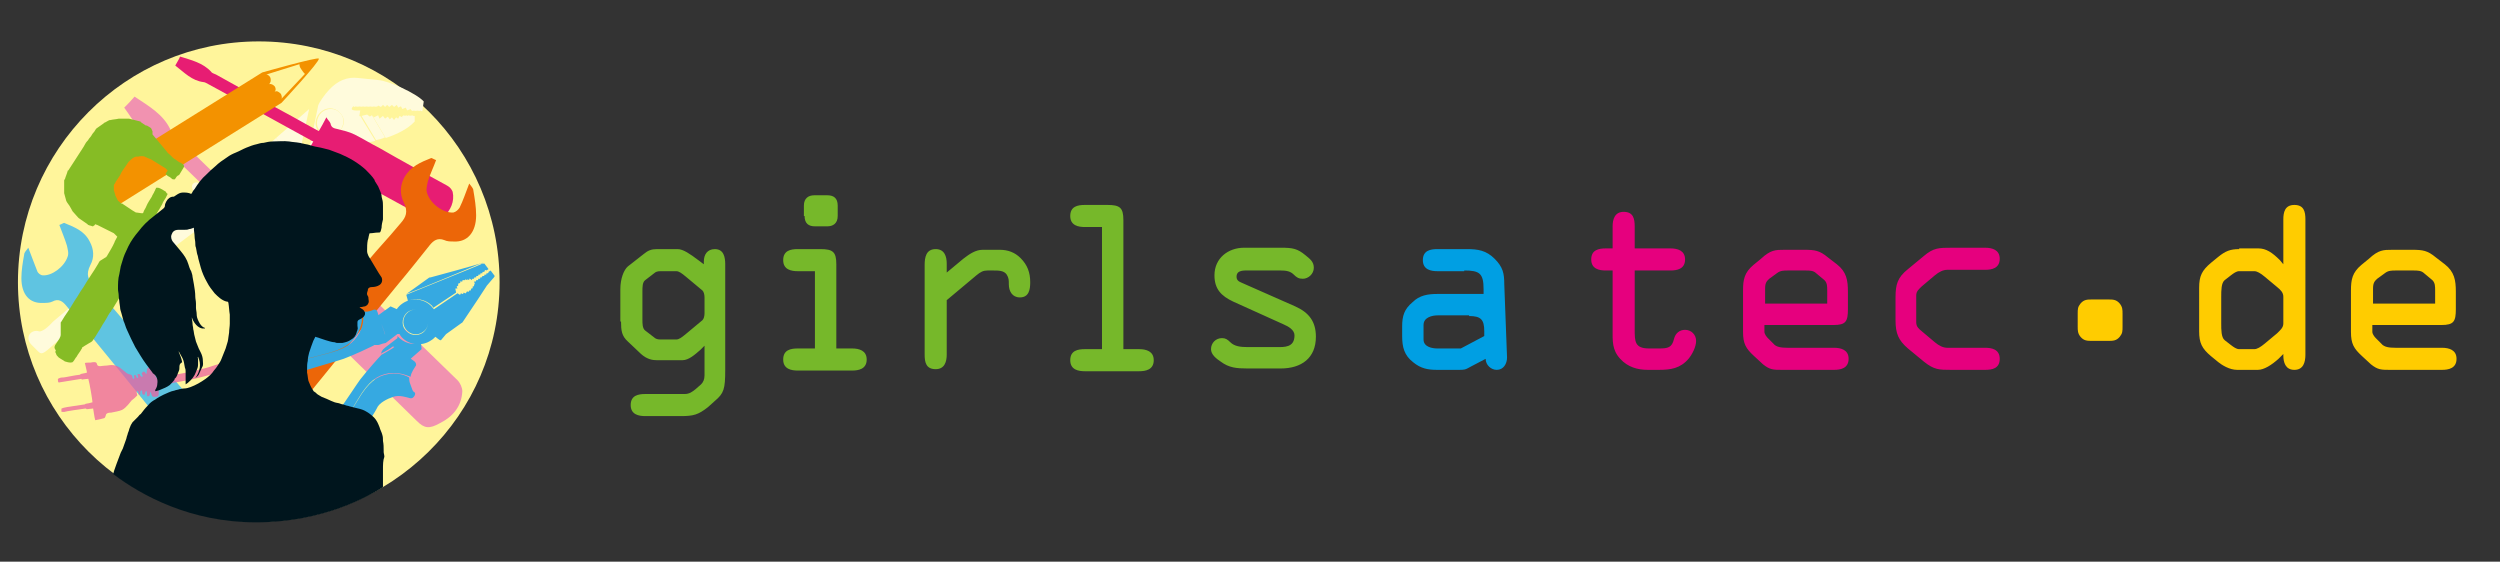 <?xml version="1.0" encoding="utf-8"?>
<!-- Generator: Adobe Illustrator 26.5.0, SVG Export Plug-In . SVG Version: 6.00 Build 0)  -->
<svg version="1.1" id="Ebene_1" xmlns="http://www.w3.org/2000/svg" xmlns:xlink="http://www.w3.org/1999/xlink" x="0px" y="0px"
	 width="362.3px" height="81.4px" viewBox="0 0 362.3 81.4" style="enable-background:new 0 0 362.3 81.4;" xml:space="preserve">
<rect x="0" y="0" width="362.3" height="81.4" fill="#333333" stroke="none"/>
<style type="text/css">
	.st0{fill:#FFCC00;}
	.st1{fill:#E6007E;}
	.st2{fill:#009FE3;}
	.st3{fill:#76B82A;}
	.st4{enable-background:new    ;}
	.st5{fill:#FFF59B;}
	.st6{fill-rule:evenodd;clip-rule:evenodd;fill:#F192B0;}
	.st7{fill:#FFFBDC;}
	.st8{fill-rule:evenodd;clip-rule:evenodd;fill:#E71D73;}
	.st9{fill-rule:evenodd;clip-rule:evenodd;fill:#EC6608;}
	.st10{fill:#36A9E1;}
	.st11{fill-rule:evenodd;clip-rule:evenodd;fill:#5FC4E1;}
	.st12{opacity:0.75;}
	.st13{clip-path:url(#SVGID_00000087372224814496557190000001603541362749087925_);}
	.st14{clip-path:url(#SVGID_00000080921959707005080260000001325697541080155300_);fill:#EC619F;}
	.st15{fill:#F39200;}
	.st16{fill-rule:evenodd;clip-rule:evenodd;fill:#86BC25;}
	.st17{fill:#00151D;}
</style>
<g>
	<g>
		<path class="st0" d="M343.9,41.8c0-0.9,0.3-1.1,0.6-1.4l1.1-0.8c0.5-0.4,1-0.4,1.6-0.4h2.6c0.5,0,1.1,0,1.5,0.4l1.2,1
			c0.4,0.4,0.4,0.9,0.4,1.5V44h-9V41.8z M353.9,53.6c0.9,0,2.1-0.2,2.1-1.6c0-1.3-1.1-1.6-2.1-1.6h-6.7c-1,0-1.7-0.1-2.1-0.6
			l-0.8-0.8c-0.2-0.2-0.5-0.6-0.5-0.9v-1h10c1.8,0,2.1-0.5,2.1-2.3v-2.5c0-1.7-0.2-2.9-1.6-4l-1.3-1c-1.2-1-1.9-1.1-3.4-1.1h-2.9
			c-1.3,0-2,0-3.4,1.3l-1.1,0.9c-1.3,1.1-1.5,2.1-1.5,3.7v6c0,1.7,0.4,2.4,1.6,3.5l1.3,1.2c1,0.8,1.5,0.8,2.8,0.8H353.9z M321.9,43
			c0-0.9,0-2,0.5-2.4l0.9-0.7c0.4-0.3,0.8-0.6,1.2-0.6h2.2c0.4,0,0.9,0.3,1.5,0.8l1.8,1.5c0.5,0.4,0.9,0.8,0.9,1.4v3.9
			c0,0.6-0.5,1-0.9,1.4l-1.8,1.5c-0.6,0.5-1.1,0.8-1.5,0.8h-2.2c-0.4,0-0.8-0.3-1.2-0.6l-0.9-0.7c-0.5-0.4-0.5-1.5-0.5-2.4V43z
			 M324.5,36.1c-1.3,0-2,0.3-3,1.1l-1.1,0.9c-1.3,1.1-1.7,1.9-1.7,3.6V48c0,1.7,0.4,2.5,1.7,3.6l1.1,0.9c0.5,0.4,1.6,1.1,2.7,1.1h3
			c0.9,0,2-0.7,3-1.6l0.7-0.7v0.2c0,1,0.3,2.1,1.6,2.1c1.3,0,1.6-1.1,1.6-2.2V31.8c0-1.1-0.2-2.1-1.6-2.1s-1.6,1.1-1.6,2.1v6.5
			l-0.5-0.6c-1.1-1.1-2-1.7-3.1-1.7H324.5z M305.5,49.4c0.7,0,1.2,0,1.7-0.6c0.4-0.5,0.4-0.8,0.4-1.5v-1.8c0-0.6,0-1-0.4-1.5
			c-0.5-0.6-1-0.6-1.7-0.6h-2.3c-0.7,0-1.2,0-1.7,0.6c-0.4,0.5-0.4,0.8-0.4,1.5v1.8c0,0.6,0,1,0.4,1.5c0.5,0.6,1,0.6,1.7,0.6H305.5z
			"/>
		<path class="st1" d="M274.7,46.4c0,1.9,0.4,2.9,1.8,4.1l2.3,1.9c1.5,1.2,2.2,1.2,4,1.2h4.9c1,0,2.1-0.2,2.1-1.6
			c0-1.4-1.2-1.6-2.1-1.6h-5.5c-0.6,0-1.2-0.3-1.8-0.8l-1.9-1.6c-0.5-0.4-0.8-0.7-0.8-1.3v-3.9c0-0.6,0.4-0.9,0.8-1.3l1.9-1.6
			c0.6-0.5,1.2-0.8,1.8-0.8h5.5c0.9,0,2.1-0.2,2.1-1.6c0-1.3-1.1-1.6-2.1-1.6h-4.9c-1.8,0-2.6,0-4,1.2l-2.3,1.9
			c-1.5,1.2-1.8,2.2-1.8,4.1V46.4z M255.8,41.8c0-0.9,0.3-1.1,0.6-1.4l1.1-0.8c0.5-0.4,1-0.4,1.6-0.4h2.6c0.5,0,1.1,0,1.5,0.4l1.2,1
			c0.4,0.4,0.4,0.9,0.4,1.5V44h-9V41.8z M265.8,53.6c0.9,0,2.1-0.2,2.1-1.6c0-1.3-1.1-1.6-2.1-1.6h-6.7c-1,0-1.7-0.1-2.1-0.6
			l-0.8-0.8c-0.2-0.2-0.5-0.6-0.5-0.9v-1h10c1.8,0,2.1-0.5,2.1-2.3v-2.5c0-1.7-0.2-2.9-1.6-4l-1.3-1c-1.2-1-1.9-1.1-3.4-1.1h-2.9
			c-1.3,0-2,0-3.4,1.3l-1.1,0.9c-1.3,1.1-1.5,2.1-1.5,3.7v6c0,1.7,0.4,2.4,1.6,3.5l1.3,1.2c1,0.8,1.5,0.8,2.8,0.8H265.8z
			 M236.9,39.2h5.2c0.9,0,2.1-0.2,2.1-1.6c0-1.3-1.1-1.6-2.1-1.6h-5.2v-3.2c0-1.1-0.2-2.1-1.6-2.1c-1.3,0-1.6,1.1-1.6,2.1v3.2h-1
			c-1,0-2.1,0.2-2.1,1.6c0,1.4,1.2,1.6,2.1,1.6h1v8.5c0,1.7-0.1,3,1.1,4.3c1.1,1.2,2.5,1.6,4,1.6h1.6c1.7,0,3.1-0.2,4.3-1.6
			c0.5-0.6,1.1-1.7,1.1-2.6c0-0.9-0.7-1.6-1.6-1.6c-0.8,0-1.4,0.5-1.6,1.3c-0.3,1.3-0.9,1.4-2.2,1.4H239c-2.1,0-2.1-1-2.1-2.8V39.2z
			"/>
		<path class="st2" d="M212.9,45.8c1.7,0,2.2,0.5,2.2,2.2v0.7l-3.4,1.8h-3.4c-0.7,0-2-0.2-2-1.3v-2.1c0-1.1,1.2-1.4,2.1-1.4H212.9z
			 M212.2,39.2c2.2,0,2.8,0.4,2.8,2.7v0.7h-6.7c-1.4,0-2.6,0.2-3.6,1.2c-1.2,1-1.5,2-1.5,3.5v1.4c0,1.6,0.3,2.8,1.6,3.8
			c1.1,0.9,2.1,1.1,3.5,1.1h3c1,0,1,0,1.9-0.5l2.1-1.1c0,0.9,0.8,1.6,1.6,1.6c1,0,1.5-0.9,1.5-1.8L218,41.2c0-1.6-0.2-2.5-1.4-3.7
			c-1.2-1.2-2.4-1.4-4-1.4h-4.3c-1,0-2.1,0.2-2.1,1.6c0,1.4,1.2,1.6,2.1,1.6H212.2z"/>
		<path class="st3" d="M185.6,39.2c0.8,0,1.4,0.1,1.9,0.6c0.4,0.4,0.7,0.6,1.3,0.6c0.8,0,1.6-0.7,1.6-1.6s-0.6-1.3-1.2-1.8
			c-1.2-1-1.9-1.1-3.6-1.1h-5.3c-2.3,0-4.3,1.5-4.3,4c0,2,1,3,2.7,3.8l7.3,3.3c0.7,0.3,1.6,0.8,1.6,1.6c0,1.8-1.5,1.7-2.6,1.7h-4.2
			c-1,0-1.9-0.1-2.5-0.7c-0.4-0.4-0.7-0.6-1.2-0.6c-0.9,0-1.6,0.7-1.6,1.6c0,0.8,0.8,1.4,1.4,1.8c1.2,0.9,2.3,1,3.9,1h4.8
			c3,0,5.1-1.5,5.1-4.6c0-2.2-1-3.5-3-4.4L180,41c-0.5-0.2-0.8-0.4-0.8-0.9c0-1,1.1-0.9,1.8-0.9H185.6z M162.8,31.9
			c0-1.8-0.5-2.2-2.3-2.2h-3.3c-1,0-2.1,0.2-2.1,1.6c0,1.4,1.2,1.6,2.1,1.6h2.5v17.7h-2.5c-1,0-2.1,0.2-2.1,1.6
			c0,1.4,1.2,1.6,2.1,1.6h7.9c0.9,0,2.1-0.2,2.1-1.6c0-1.3-1.1-1.6-2.1-1.6h-2.3V31.9z M134,51.4c0,1.1,0.2,2.1,1.6,2.1
			c1.3,0,1.6-1.1,1.6-2.1v-7.9l4.3-3.6c0.6-0.5,1-0.7,1.6-0.7h0.9c0.7,0,1.5,0,1.9,0.6c0.3,0.5,0.3,0.8,0.3,1.4c0,1,0.5,1.9,1.6,1.9
			c1.3,0,1.5-1.1,1.5-2.2c0-1.4-0.4-2.5-1.4-3.5c-0.8-0.8-1.8-1.2-3-1.2h-2.5c-1,0-1.9,0.6-2.8,1.3l-2.4,2v-1.3c0-1-0.3-2.1-1.6-2.1
			c-1.4,0-1.6,1.2-1.6,2.3V51.4z M116.6,31.3c0,1.1,0.6,1.5,1.5,1.5h1.8c0.8,0,1.5-0.4,1.5-1.5v-1.5c0-1.1-0.6-1.5-1.5-1.5H118
			c-0.8,0-1.5,0.4-1.5,1.5V31.3z M121.2,38.3c0-1.8-0.5-2.2-2.3-2.2h-3.3c-1,0-2.1,0.2-2.1,1.6c0,1.4,1.2,1.6,2.1,1.6h2.5v11.2h-2.5
			c-1,0-2.1,0.2-2.1,1.6c0,1.4,1.2,1.6,2.1,1.6h7.9c0.9,0,2.1-0.2,2.1-1.6c0-1.3-1.1-1.6-2.1-1.6h-2.3V38.3z M93.1,42.2
			c0-0.6,0-1.3,0.4-1.6l1.3-1c0.2-0.2,0.5-0.3,0.9-0.3H98c0.4,0,0.8,0.3,1.4,0.8l2.4,2c0.2,0.2,0.3,0.6,0.3,1v2.3
			c0,0.4-0.1,0.8-0.3,1l-2.4,2c-0.6,0.5-1,0.8-1.4,0.8h-2.3c-0.4,0-0.7-0.1-0.9-0.3l-1.3-1c-0.4-0.3-0.4-1-0.4-1.6V42.2z M90,46.6
			c0,1.3,0.1,2.1,1,2.9l1.9,1.8c0.9,0.8,1.7,0.9,2.3,0.9h3.7c0.9,0,1.8-0.8,2.6-1.5l0.6-0.6v4.3c0,0.6-0.2,1-0.5,1.3l-0.8,0.7
			c-0.5,0.4-0.9,0.7-1.6,0.7h-5.7c-1,0-2.1,0.2-2.1,1.6c0,1.4,1.2,1.6,2.1,1.6h5.2c1.8,0,2.5-0.2,3.9-1.3l1-0.9
			c1.3-1.1,1.5-1.7,1.5-4.5V38.3c0-1-0.2-2.2-1.5-2.2c-1.1,0-1.6,0.8-1.6,1.8v0.4l-0.8-0.6c-1.2-0.9-2.2-1.6-3-1.6h-3
			c-0.8,0-1.3,0.2-1.9,0.7l-2.3,1.8c-0.6,0.5-1.1,1.8-1.1,3.3V46.6z"/>
	</g>
	<g>
		<g class="st4">
			<g>
				<g>
					<path class="st5" d="M72.4,40.9c0,19.3-15.8,34.7-35.1,34.7c-19,0-34.7-15.5-34.7-34.7S18.2,6,37.5,6S72.4,21.6,72.4,40.9"/>
					<path class="st6" d="M19.5,14c-0.5,0.6-1,1.1-1.5,1.6c1.4,1.9,2.4,4,4.7,4.9c0.3,0.1,0.6,0.4,0.9,0.7c3.5,3.4,7,6.8,10.4,10.1
						c2.4,2.3,4.7,4.6,7.1,6.8c0.1,0.1,0.3,0.3,0.5,0.5c-0.6,0.6-1.1,1.1-1.6,1.7c-0.5,0.6-0.4,1.2,0.4,1.1c1.8-0.2,2,1,2.6,2.1
						c0.3,0.6,0.8,1.2,1.3,1.7C49.6,50.5,55,55.7,60.4,61c1.1,1.1,1.8,1.2,3.4,0.3c1.8-0.9,3.1-2.4,3.2-4.6c0-0.5-0.3-1.2-0.7-1.6
						c-3.9-3.8-7.8-7.6-11.8-11.4c-1.4-1.3-2.7-2.7-4.1-4c-1-0.8-2.1-1.5-3.2-2.1C46.4,37.3,46,37,46,36.1c0-0.4-0.3-0.9-0.5-1.5
						c-0.9,0.9-1.6,1.6-2.3,2.3c-2-2-4-3.9-6.1-5.9c-3.9-3.8-7.8-7.5-11.6-11.3c-0.3-0.3-0.7-0.5-0.8-0.9
						C23.7,16.6,21.6,15.4,19.5,14"/>
					<path class="st7" d="M43.4,22.3l1.4-6.5L40,20l2.2,3C42.6,22.7,43,22.4,43.4,22.3"/>
					<path class="st7" d="M46.4,19.2c0,0.1-0.1,0.2-0.1,0.3L46,21.3c0.7-0.3,1-0.5,1.6-0.5c0.1-0.1,0.1-0.1,0.2-0.2
						c0.5-0.2,0.8-0.7,0.8-1.2C47.9,19.8,47,19.7,46.4,19.2"/>
					<path class="st7" d="M7.8,49.9C17,42,25.5,35.4,33.3,29.9c0.4-0.2,0.4-0.4,0.3-0.9l-0.7-2.5c-0.1-0.5-0.4-0.5-0.8-0.2l-1,0.8
						c-0.1,0.1-0.2,0.2-0.4,0.2c-0.1,0-0.2,0.1-0.3,0.1c-1,0.2-1.5-1.5-2.4-0.8c-0.2,0.2-0.3,0.5,0.1,1.3c0.4,0.9,0.3,1.2-0.4,1.8
						l-20,16.9C7,47.4,6,48.2,5.6,48c-1.1-0.3-2.1,0.9-1,2l0.9,0.9C6,51.4,6.2,51.4,7.8,49.9"/>
					<path class="st7" d="M33.7,29c0,0.1,0.1,0.3,0.1,0.4c3.5-2.9,6.5-5.1,8.4-6.3L40,20l-7,6.3c0,0.1,0,0.1,0.1,0.2L33.7,29z"/>
					<path class="st7" d="M53.6,16.9l-0.4-0.3l-0.8,0.2l2.1,3.5c0.5-0.1,0.9-0.2,1.3-0.4l-1.9-3.2L53.6,16.9z"/>
					<path class="st7" d="M46.6,16.3c-0.8,0.8-0.9,2-0.2,2.7c0,0,0,0.1,0.1,0.1c0.3,0.3,0.7,0.4,1,0.5c0,0,0.1,0,0.1,0
						c0.4,0,0.7-0.1,1.1-0.2c0.2-0.1,0.3-0.2,0.4-0.3c0.8-0.8,0.9-2,0.2-2.7C48.6,15.6,47.4,15.6,46.6,16.3"/>
					<path class="st7" d="M59.8,16.7l-0.1,0.1l-0.1-0.1l-0.1,0.1l-0.1-0.1l-0.1,0.1l-0.1-0.1L59,16.8l-0.1-0.1l-0.1,0.1l-0.1-0.1
						l-0.1,0.1l-0.1-0.1l-0.1,0.1l-0.1,0L58.3,17l-0.4-0.2l-0.2,0.4l-0.3-0.2l-0.3,0.4L56.8,17l-0.3,0.3l-0.3-0.4l-0.4,0.3l-0.3-0.4
						L55,17.2l-0.2-0.5L54.2,17l-0.2-0.2l1.9,3.2c1.8-0.6,3.3-1.4,4.2-2.4l0-0.8l-0.2,0L59.8,16.7z"/>
					<path class="st7" d="M51.2,15.4l0.2,0.1l0.1-0.1l0.1,0.1l0.1-0.1l0.1,0.1l0.1-0.1l0.1,0.1l0.1-0.1l0.1,0.1l0.1-0.1l0.1,0.1
						l0.1-0.1l0.1,0.1l0.1-0.1l0.1,0.1l0.1-0.1l0.1,0.1l0.1-0.1l0.1,0.1l0.1-0.1l0.1,0.1l0.1-0.1l0.1,0.1l0.1-0.1l0.1,0.1l0.1-0.1
						l0.1,0.1l0.1-0.1l0.1,0.1l0.1-0.1l0.1,0.1l0.1-0.1l0.1,0.1l0.2-0.2l0.4,0.2l0.3-0.3l0.3,0.3l0.3-0.3l0.3,0.3l0.4-0.3l0.3,0.3
						l0.4-0.3l0.2,0.4l0.4-0.2l0.2,0.4l0.5-0.2l0.2,0.4l0.5-0.2l0.1,0.2l0.1,0l0.1,0.1l0.1-0.1l0.1,0.1l0.1-0.1l0.1,0.1l0.1-0.1
						l0.1,0.1l0.1-0.1l0.1,0.1l0.1-0.1l0.1,0.1l0.1-0.1l0.1,0.1l0.2,0l0.2-1.4c-1.1-1.2-5.1-3-6.6-3.1l-2.9-0.3
						c-1.6-0.2-3,0.4-4.2,1.7c-0.6,0.6-1.5,1.9-1.6,2.3l-1.4,6.8c-0.2,5-2,8.9-5.4,11.9l-3.4,3l0.9,2.4l0,0.1l8.9-6.7
						c4.2-3,4.3-4.5,5.7-12.1l0.8-4.7C50.8,16.1,50.8,15.8,51.2,15.4 M49.1,19.1c-0.1,0.1-0.3,0.2-0.5,0.3c0,0.1,0,0.2,0,0.3
						c-0.1,0.4-0.4,0.8-0.8,1c-0.4,0.2-0.5,0.7-0.2,0.9c0.7,0.6,0.5,1.7-0.4,2c-0.4,0.2-0.5,0.7-0.2,0.9c0.7,0.6,0.5,1.6-0.4,2
						c-0.4,0.2-0.5,0.7-0.2,0.9c0.3,0.2,0.5,0.6,0.4,1.1c-0.1,0.7-0.8,1.1-1.4,1.1c-0.7-0.1-1.1-0.7-0.9-1.3l1.3-6.9l0.4-1.9
						c0-0.1,0-0.2,0.1-0.3c0,0-0.1-0.1-0.1-0.1c-0.7-0.8-0.6-2,0.2-2.8c0.8-0.8,2.1-0.8,2.8,0C50.1,17.1,50,18.3,49.1,19.1"/>
					<path class="st7" d="M52.2,16.8L52.2,16.8l-0.1,0L52,16.9L52,16.8l-0.1,0.1l-0.1-0.1l-0.1,0.1l-0.1-0.1l-0.1,0.1l-0.1-0.1
						l-0.1,0.1l-0.1-0.1l-0.1,0.1l-0.4-0.4L50.2,21c1.4,0,2.8-0.2,4.2-0.6L52.2,16.8L52.2,16.8z"/>
					<path class="st8" d="M26.1,8.2c-0.2,0.5-0.5,0.9-0.7,1.3c1.3,1,2.4,2.2,4.1,2.4c0.2,0,0.5,0.2,0.7,0.3c2.9,1.6,5.9,3.2,8.8,4.8
						c2,1.1,4,2.2,6,3.3c0.1,0.1,0.2,0.1,0.4,0.2c-0.3,0.5-0.5,1-0.8,1.4c-0.2,0.5-0.1,0.8,0.4,0.6c1.1-0.5,1.5,0.3,2.1,0.9
						c0.3,0.4,0.7,0.7,1.2,0.9c4.6,2.5,9.1,5,13.7,7.5c0.9,0.5,1.4,0.4,2.3-0.4c1-0.9,1.6-2.2,1.3-3.6c-0.1-0.3-0.4-0.7-0.8-0.9
						c-3.3-1.8-6.6-3.6-9.9-5.5c-1.2-0.6-2.3-1.3-3.5-1.9c-0.8-0.4-1.7-0.6-2.5-0.8c-0.5-0.1-0.9-0.2-1-0.8
						c-0.1-0.3-0.4-0.5-0.6-0.9c-0.4,0.8-0.7,1.3-1.1,2c-1.7-0.9-3.4-1.9-5.1-2.8c-3.3-1.8-6.6-3.6-9.8-5.4
						c-0.2-0.1-0.6-0.2-0.7-0.4C29.4,9.1,27.7,8.7,26.1,8.2"/>
					<path class="st9" d="M42.7,59.6c5.9-7.2,9-11.1,14.9-18.3c1.6-1.9,3.1-3.8,4.7-5.8c0.5-0.6,1.1-1.1,2.1-0.7
						c0.4,0.2,0.9,0.2,1.4,0.2c1.9,0.1,3.2-1.3,3.2-3.8c0-1.2-0.2-2.4-0.4-3.6c0-0.3-0.3-0.6-0.6-1c-0.5,1.3-0.9,2.5-1.4,3.5
						c-0.2,0.3-0.5,0.6-0.9,0.7c-1.4,0.1-3.3-1.2-3.8-2.8c-0.2-0.5,0-1.2,0.1-1.7c0.3-1,0.8-2,1.2-3.1c-0.3-0.1-0.6-0.3-0.7-0.3
						c-1.5,0.6-3,1.2-3.9,2.8c-0.6,1.1-0.7,2.4-0.1,3.6c0.7,1.4,0.3,2.2-0.4,3c-2.6,3.1-2.6,2.9-5.2,6c-4.9,5.7-9.8,11.4-14.7,17.2
						C37.4,56.6,42,60.5,42.7,59.6"/>
					<path class="st10" d="M55.8,48.5c0.1,0.2,0,0.3-0.1,0.3c-0.1,0-0.6,0.5-1.2,1l-0.4,0.3c-0.6,0.3-2.7,1.3-4.3,1.9
						c-1.7,0.6-8.1,2.2-12.1,4.1c-2.8,1.4-6.3,4.9-8.3,6.9l0-0.1c-0.6-1,0-2.1,1.3-3.3c1.3-1.2,3.1-2.4,4.7-3.6
						c3.3-2.4,8.5-3.9,11.8-4.7c2.8-0.7,4-1.5,4.9-3.1c0.7-1.3,0.6-2.4,0.4-3.1c0.7,0.2,1.4-0.1,1.6-0.2c0.3-0.1,0.5,0,0.6,0.3
						C55.1,46.6,55.8,48.3,55.8,48.5 M62.8,44.6l-0.2-0.3c-0.9-0.9-2.3-1.2-3.5-0.7c0-0.2-0.2-0.7-0.2-0.8c0,0,0-0.1,0-0.1
						c1.7-0.7,10.4-4.2,10.8-4.4c0.1-0.1,0.3-0.1,0.5-0.1l0,0l0.6,0.8l-0.3,0.2c-0.1-0.1-0.2-0.1-0.2,0c-0.1,0-0.1,0.1-0.1,0.2l0,0
						c-0.1,0-0.1,0-0.2,0c-0.1,0-0.1,0.1-0.1,0.2l0,0c-0.1,0-0.1,0-0.2,0c-0.1,0-0.1,0.1-0.1,0.2l0,0c-0.1,0-0.1,0-0.2,0
						c-0.1,0-0.1,0.1-0.1,0.2l0,0c-0.1,0-0.1,0-0.2,0c-0.1,0-0.1,0.1-0.1,0.2l0,0c-0.1,0-0.1,0-0.2,0c-0.1,0-0.1,0.1-0.1,0.2l0,0
						c-0.1,0-0.1,0-0.2,0c-0.1,0-0.1,0.1-0.1,0.2l-0.3-0.2c0,0-0.1,0-0.1,0L68,40.6l-0.2-0.1c0,0-0.1,0-0.1,0l0,0.1l-0.2-0.1
						c0,0-0.1,0-0.1,0l0,0.1l-0.3,0c0,0-0.1,0-0.1,0.1v0.1l-0.3,0c0,0-0.1,0,0,0.1l0,0.1l-0.3,0.1c0,0,0,0,0,0.1l0,0.2l-0.2,0.1
						c0,0,0,0,0,0.1l0.1,0.2L66,41.8c0,0,0,0,0,0.1l0.1,0.5L62.8,44.6z M51.9,48.2c-0.8,1.5-2,2.4-4.8,3.1
						c-3.2,0.8-8.5,2.2-11.8,4.7c-1.6,1.2-3.4,2.4-4.7,3.6c-1.3,1.2-2,2.3-1.3,3.3l0,0.1c-0.8,0.8-1.4,1.4-1.5,1.4
						c-0.4,0-1.1-0.7-1.4-1.2c-0.7-1.1,0-2.3,0.3-2.6c0.2-0.3,4.3-5,9.1-7.9c4.7-2.9,10-4.3,10.9-4.4c0.9-0.1,1.8-1,2.4-1.8
						c0.5-0.8,0.5-1.9,0.5-2.4c0-0.5,0.3-0.6,0.6-0.6c0.3,0,0.4,0.1,0.5,0.3c0.1,0.2,0.1,0.2,1,0.9c0.2,0.2,0.5,0.3,0.7,0.3
						C52.6,46.2,52.4,47.2,51.9,48.2 M58.9,42.6L58.9,42.6l3.2-2.3c0.1-0.1,0.2-0.1,0.3-0.1c0.1,0,7.3-2,7.5-2.1c0.1,0,0.2,0,0.2,0
						c-0.2,0-0.3,0.1-0.5,0.1C69.2,38.4,60.8,41.9,58.9,42.6 M71.4,39.9c0,0.1,0,0.1,0,0.2c-0.1,0.2-4.2,6.4-4.3,6.5
						c-0.1,0.1-0.1,0.2-0.2,0.2l-3.2,2.3l0,0c1.3-1.6,7.1-8.6,7.4-8.9C71.2,40.2,71.3,40.1,71.4,39.9 M57.2,50.3
						c-0.2-0.1-0.3-0.1-0.4,0c-0.1,0.1-0.7,0.5-1.5,0.9l-0.1,0.1c0.1-0.2,0.1-0.4,0.2-0.5c0.1-0.2,0.3-0.3,0.5-0.5l1.7-1.3l0-0.3
						c0.9,1,2.2,1.4,3.4,1l0.1,0.9L59.5,52C58.5,51.3,57.3,50.4,57.2,50.3 M33.5,72.2c0-0.1,0.7-0.5,1.8-1l0.1,0.1
						c0.8,0.9,2.1,0.6,3.6-0.2c1.5-0.8,3.2-2.2,4.9-3.4c3.3-2.4,6.3-7,8-9.8c1.5-2.5,2.7-3.4,4.4-3.7c1-0.2,2.1,0,3,0.5
						c0,0.2,0,0.5,0.1,0.8c0.4,1.1,0.4,1.2,0.6,1.3c0.2,0.1,0.2,0.3,0.1,0.5c-0.1,0.2-0.3,0.5-0.7,0.4c-0.4-0.1-1.5-0.5-2.4-0.2
						c-0.9,0.3-2.1,0.9-2.4,1.7c-0.4,0.8-3.3,5.5-7.5,9.1c-4.2,3.6-9.9,6.1-10.3,6.2c-0.4,0.1-1.7,0.4-2.6-0.5
						C33.8,73.4,33.4,72.5,33.5,72.2 M56.3,54.1c-1.7,0.3-2.9,1.2-4.4,3.7c-1.7,2.9-4.7,7.4-8,9.8c-1.6,1.2-3.4,2.5-4.9,3.4
						c-1.5,0.8-2.8,1.1-3.5,0.2l0-0.1c2.5-1.3,6.9-3.5,9.1-5.8c3.1-3.3,6.5-8.8,7.6-10.3c1.1-1.4,2.7-3.2,3.1-3.6l0.2-0.1
						c0.7-0.4,1.4-0.8,1.5-0.9c0.1-0.1,0.2-0.2,0.4,0c0.1,0.1,1.6,1.2,2.7,2c0.2,0.2,0.3,0.5,0.1,0.7c-0.1,0.2-0.6,0.8-0.7,1.5
						C58.7,54.3,57.7,53.9,56.3,54.1 M61.3,48.1c-0.8,0.6-1.9,0.4-2.5-0.4c-0.6-0.8-0.4-1.9,0.4-2.5c0.8-0.6,1.9-0.4,2.5,0.4
						C62.3,46.4,62.1,47.6,61.3,48.1 M66.3,42.5l0.3,0.2c0,0,0.1,0,0.1,0l0.1-0.2l0.2,0.1c0,0,0.1,0,0.1,0l0.1-0.2l0.2,0.1
						c0,0,0.1,0,0.1,0l0.2-0.3l0.1,0.1c0,0,0.1,0,0.1,0l0.1-0.2l0.1,0c0,0,0.1,0,0.1,0l0.1-0.3l0.1,0c0,0,0.1,0,0.1-0.1v-0.2l0.1,0
						c0,0,0.1,0,0.1-0.1l0-0.2l0.1,0c0,0,0,0,0-0.1l-0.1-0.3c0.1,0,0.1,0,0.2,0c0.1,0,0.1-0.1,0.1-0.2l0,0c0.1,0,0.1,0,0.2,0
						c0.1,0,0.1-0.1,0.1-0.2l0,0c0.1,0,0.1,0,0.2,0c0.1,0,0.1-0.1,0.1-0.2l0,0c0.1,0,0.1,0,0.2,0c0,0,0.1-0.1,0.1-0.2l0,0
						c0.1,0,0.1,0,0.2,0c0.1,0,0.1-0.1,0.1-0.2l0,0c0.1,0,0.1,0,0.2,0c0.1,0,0.1-0.1,0.1-0.2l0,0c0.1,0,0.1,0,0.2,0
						c0.1-0.1,0.1-0.1,0.1-0.2l0.3-0.2l0.6,0.8l0,0c-0.1,0.2-0.2,0.3-0.3,0.4c-0.3,0.3-6.3,7.5-7.5,8.9c0,0-0.1,0-0.1,0
						c-0.1,0-0.6-0.4-0.7-0.5l0,0l0,0c-0.2,0.2-0.4,0.4-0.6,0.5c-1.4,1-3.5,0.7-4.5-0.7c0-0.1-0.1-0.1-0.1-0.2l0,0l-0.3,0l-1.7,1.3
						C55.3,49.8,55,50,54.8,50c-0.1,0-0.4,0-0.6,0l0.3-0.2c0.5-0.5,1.1-0.9,1.1-1c0.2-0.1,0.2-0.2,0.2-0.4c0-0.1-0.5-1.4-1-2.7
						l1.8-1.3l0.9,0.4l0,0c0.2-0.3,0.5-0.6,0.8-0.8c1.4-1,3.4-0.7,4.4,0.6c0,0,0.1,0.1,0.1,0.1c0,0,0,0.1,0.1,0.1 M59.1,45.2
						c-0.8,0.6-1,1.8-0.4,2.6c0.6,0.8,1.8,1,2.6,0.4c0.8-0.6,1-1.8,0.4-2.6C61.1,44.8,60,44.6,59.1,45.2"/>
					<path class="st11" d="M28.3,67.3c-5.6-6.9-8.6-10.7-14.2-17.5c-1.5-1.8-3-3.7-4.5-5.5c-0.5-0.6-1.1-1.1-2-0.6
						c-0.4,0.2-0.9,0.2-1.4,0.2c-1.9,0.1-3.1-1.2-3.1-3.6c0-1.1,0.2-2.3,0.4-3.4c0-0.3,0.3-0.6,0.6-1c0.5,1.3,0.9,2.4,1.3,3.4
						c0.1,0.3,0.5,0.6,0.8,0.6c1.3,0.1,3.1-1.2,3.6-2.7c0.2-0.5,0-1.1-0.1-1.6c-0.3-1-0.7-1.9-1.1-3c0.3-0.1,0.6-0.3,0.7-0.3
						c1.4,0.6,2.9,1.1,3.7,2.7c0.6,1.1,0.7,2.3,0.1,3.4c-0.7,1.4-0.3,2.1,0.4,2.9c2.5,2.9,2.4,2.8,5,5.8c4.7,5.5,9.4,11,14.1,16.5
						C33.4,64.3,29,68.1,28.3,67.3"/>
					<g class="st12">
						<g>
							<defs>
								<rect id="SVGID_1_" x="8.3" y="51.8" width="26.2" height="9.2"/>
							</defs>
							<clipPath id="SVGID_00000145055953432751827810000008693177532255177603_">
								<use xlink:href="#SVGID_1_"  style="overflow:visible;"/>
							</clipPath>
							<g style="clip-path:url(#SVGID_00000145055953432751827810000008693177532255177603_);">
								<defs>
									<rect id="SVGID_00000143618502470344089810000017034041225045046954_" x="8.3" y="51.8" width="26.2" height="9.2"/>
								</defs>
								<clipPath id="SVGID_00000016758247059236855610000017239910473399638972_">
									<use xlink:href="#SVGID_00000143618502470344089810000017034041225045046954_"  style="overflow:visible;"/>
								</clipPath>
								<path style="clip-path:url(#SVGID_00000016758247059236855610000017239910473399638972_);fill:#EC619F;" d="M34.4,53.1
									c-0.2,0.1-0.4,0.2-0.6,0.2c-0.3,0.1-0.6,0.2-0.9,0.3c-0.5,0.2-0.8,0.3-1.3,0.4c-1,0.3-1.9,0.5-3,0.8c-1.1,0.3-5.5,1-5.6,1.1
									c-0.1,0-0.2,0-0.1,0.1c0.1,0.4,0.1,0.5,0.1,1c0,0.5-0.2,0.5-0.5,0.5c-0.5,0.1-0.5-0.2-0.6-0.5c-0.1-0.2-0.1-0.2-0.1-0.2
									c-0.1,0,0,0.5-0.2,0.6c-0.2,0.1-0.3,0-0.3-0.1c0,0,0-0.2,0-0.2c0-0.1,0-0.4-0.1-0.4c-0.2,0-0.1,0.2-0.2,0.3
									c0,0.1,0,0.2-0.1,0.2c0,0-0.1,0-0.1,0c-0.2,0-0.2-0.2-0.2-0.4c0-0.1,0-0.2,0-0.2c-0.4-0.1-0.2,0.5-0.3,0.6
									c-0.1,0-0.2,0-0.2,0c0-0.2,0-0.4-0.1-0.5c-0.3-0.1-0.2,0.2-0.1,0.6c-0.2,0.2-0.5,0.5-0.8,0.7c-0.1,0.1-0.8,1.1-1.4,1.4
									c-0.4,0.2-1.2,0.3-1.6,0.4c-0.2,0-0.5,0-0.7,0.2c-0.1,0.2-0.1,0.5-0.3,0.6c-0.3,0.1-0.8,0.2-1.3,0.3
									c-0.1-0.3-0.3-1.7-0.3-1.7c-0.1,0-0.8,0.1-0.9,0.1c-0.1,0-0.1-0.1-0.2-0.1c-0.7,0.1-2.9,0.4-3.1,0.5c-0.4,0-0.4,0-0.4-0.1
									c0-0.2,0-0.2,0-0.3c0-0.1,0-0.1,0.3-0.2c0.3-0.1,2.5-0.4,3.1-0.5c0,0,0.1-0.1,0.2-0.1c0.1,0,0.6-0.1,0.9-0.2
									c0-0.3-0.4-2.7-0.6-3.4c-0.3,0-0.8,0.1-0.9,0.1c-0.1,0-0.1-0.1-0.1-0.1c-1.1,0.2-2.6,0.4-3.1,0.5c-0.3,0.1-0.3-0.1-0.3-0.3
									c0-0.1-0.1-0.2,0.2-0.3c0.2-0.1,0.5-0.1,0.6-0.1c0.2,0,1.5-0.3,2.4-0.4c0,0,0.1-0.1,0.1-0.1c0.6-0.1,0.9-0.2,0.9-0.2
									c0-0.2-0.2-0.9-0.3-1.4c0.4-0.1,0.8,0,1.1-0.1c0.7-0.1,0.6,0.2,0.7,0.4c0.2,0.3,0.7,0.1,1,0.1c0.4,0,0.8-0.1,1.1-0.1
									c1,0,1.5,0.7,2.2,1.2c0.3,0.2,0.5,0.1,0.7,0.3c0.1,0.1,0.1,0.5,0.2,0.5c0.3,0,0.1-0.4,0.1-0.5c0.1,0,0.2-0.1,0.3,0
									c0,0.1,0.1,0.2,0.1,0.3c0.1,0.1,0.3,0.1,0.2-0.1c0-0.2-0.2-0.3,0-0.4c0.1,0,0.1,0,0.2,0c0.1,0,0.1,0.4,0.4,0.4
									c0.1,0,0.1-0.2,0-0.3c-0.1-0.3-0.1-0.2,0-0.3c0,0,0.1,0,0.1-0.1c0.3-0.2,0.4,0.3,0.5,0.3c0.1-0.1,0-0.2,0.1-0.5
									c0-0.2,0-0.3,0.2-0.4c0.1-0.1,0.2,0,0.3-0.1c0.6-0.1,0.6,0.4,0.6,0.6c0.1,0.4,0.1,0.7,0.2,0.8c0,0.2,0,0.1,0.3,0.1
									c0.9-0.1,4.3-0.7,5.5-1c0.6-0.2,1.3-0.3,1.9-0.5c0.3-0.1,0.6-0.2,0.9-0.3c0.4-0.1,0.6-0.2,0.9-0.3c0.9-0.3,1.5-0.5,2.3-0.9"
									/>
							</g>
						</g>
					</g>
					<path class="st15" d="M38,10.5c0,0,8.1-2.3,8.2-2c0.2,0.4-5.4,6.4-5.4,6.4L16.2,30.3l-1.9-0.5L13,27.9l0-1.8L38,10.5z
						 M38.6,10.8c0.2,0,0.5,0.2,0.6,0.5c0.1,0.4,0,0.7-0.2,0.9v0c0.3-0.1,0.6,0.1,0.8,0.3c0.2,0.3,0.2,0.6,0,0.8c0,0,0,0,0,0
						c0,0,0,0,0,0c0.3-0.2,0.6,0,0.9,0.3c0.1,0.2,0.2,0.5,0.1,0.7c0,0,0,0,0,0l3.4-3.6c0,0-0.1,0-0.5-0.6c-0.3-0.4-0.3-0.6-0.3-0.8
						L38.6,10.8C38.7,10.8,38.6,10.8,38.6,10.8"/>
					<path class="st16" d="M17,34.3c-0.1-0.1-0.3-0.3-0.4-0.4c0,0-0.1-0.1-0.1-0.1c-0.4-0.2-0.8-0.4-1.2-0.6
						c-0.4-0.2-0.8-0.4-1.2-0.6c-0.1,0-0.2-0.1-0.3-0.1c-0.1,0.1-0.1,0.2-0.2,0.2c-0.1,0.1-0.1,0.1-0.2,0.1
						c-0.2-0.1-0.4-0.1-0.6-0.2c0,0-0.1,0-0.1-0.1c-0.4-0.3-0.9-0.6-1.3-0.9c0,0-0.1-0.1-0.1-0.1c-0.3-0.3-0.5-0.6-0.8-0.9
						c0-0.1-0.1-0.1-0.1-0.2c-0.2-0.4-0.4-0.7-0.7-1.1c0-0.1-0.1-0.1-0.1-0.2c-0.1-0.4-0.2-0.7-0.3-1.1c0,0,0-0.1,0-0.1
						c0-0.6,0-1.1,0-1.7c0-0.1,0-0.2,0.1-0.2c0.1-0.4,0.3-0.8,0.4-1.2c0,0,0-0.1,0.1-0.1c0.4-0.6,0.7-1.1,1.1-1.7
						c0.4-0.6,0.7-1.1,1.1-1.7c0.2-0.3,0.3-0.6,0.5-0.8c0.1-0.1,0.2-0.2,0.3-0.4c0.2-0.2,0.4-0.5,0.5-0.7c0.2-0.2,0.4-0.5,0.5-0.7
						c0,0,0.1-0.1,0.1-0.1c0.3-0.2,0.7-0.5,1-0.7c0,0,0.1-0.1,0.1-0.1c0.3-0.1,0.5-0.3,0.8-0.4c0,0,0.1,0,0.1,0
						c0.4-0.1,0.8-0.1,1.2-0.2c0,0,0.1,0,0.1,0c0.4,0,0.9,0,1.3,0c0,0,0.1,0,0.1,0c0.5,0.1,1.1,0.3,1.6,0.4c0,0,0.1,0,0.1,0.1
						c0.2,0.1,0.4,0.3,0.6,0.4c0.1,0.1,0.2,0.1,0.3,0.1c0.2,0.1,0.3,0.2,0.5,0.3c0,0,0.1,0.1,0.1,0.1c0.1,0.1,0.1,0.3,0.2,0.4
						c0,0.1,0,0.1,0,0.2c0,0.1,0,0.1,0,0.2c0,0.1,0,0.1,0.1,0.2c0.2,0.2,0.3,0.4,0.5,0.6c0.5,0.6,1,1.2,1.5,1.8
						c0.1,0.2,0.3,0.3,0.4,0.4c0.1,0.1,0.3,0.3,0.4,0.4c0.1,0.1,0.2,0.2,0.4,0.3c0.3,0.2,0.5,0.4,0.8,0.5c0.1,0.1,0.2,0.1,0.3,0.2
						c0.1,0,0.1,0.1,0.1,0.1c0.1,0.2,0.1,0.2,0,0.4c-0.2,0.3-0.4,0.7-0.6,1c0,0-0.1,0.1-0.1,0.1c0,0,0,0,0,0c-0.1,0-0.2,0.1-0.3,0.2
						c-0.1,0.1-0.1,0.2-0.2,0.3c0,0-0.1,0.1-0.1,0.1c-0.2,0-0.3,0-0.4-0.1c-0.2-0.2-0.4-0.3-0.6-0.4c-0.1-0.1-0.2-0.2-0.3-0.3
						c0.1-0.2,0.2-0.3,0.3-0.5c-0.1-0.1-0.2-0.2-0.3-0.3c-0.7-0.4-1.4-0.9-2.1-1.3c-0.2-0.1-0.3-0.1-0.5-0.2c-0.1,0-0.1-0.1-0.2-0.1
						c-0.1,0-0.1,0-0.2-0.1c0,0,0,0,0,0c-0.3-0.1-0.6-0.1-1,0c-0.1,0-0.1,0-0.2,0c0,0-0.1,0-0.1,0c-0.4,0.1-0.7,0.4-1,0.7
						c0,0-0.1,0.1-0.1,0.1c-0.1,0.2-0.3,0.4-0.4,0.6c-0.3,0.4-0.6,0.8-0.8,1.3c-0.2,0.3-0.4,0.6-0.6,0.9c-0.1,0.2-0.2,0.4-0.3,0.5
						c0,0,0,0,0,0.1c0,0.2,0,0.4,0,0.6c0,0,0,0.1,0,0.1c0.1,0.2,0.1,0.4,0.2,0.6c0,0,0,0.1,0,0.1c0.1,0.2,0.2,0.4,0.3,0.6
						c0,0.1,0.1,0.1,0.1,0.2c0.2,0.1,0.3,0.3,0.5,0.4c0,0,0,0,0.1,0c0.2,0.1,0.4,0.3,0.6,0.4c0.3,0.2,0.6,0.4,0.9,0.6
						c0.2,0.1,0.3,0.2,0.5,0.3c0,0,0,0,0.1,0c0.2,0,0.5,0.1,0.7,0.1c0.1,0,0.1,0,0.2,0c0,0,0.1-0.1,0.1-0.2c0.1-0.3,0.3-0.5,0.4-0.8
						c0.2-0.5,0.5-0.9,0.8-1.4c0.1-0.3,0.3-0.5,0.4-0.8c0.1-0.1,0.1-0.3,0.2-0.4c0-0.1,0.1-0.1,0.1-0.1c0.2,0,0.3,0,0.5,0.1
						c0.2,0.1,0.4,0.2,0.7,0.4c0.1,0,0.1,0.1,0.2,0.2c0,0.1,0.1,0.1,0.2,0.2c-0.1,0.2-0.2,0.4-0.3,0.6c-0.2,0.3-0.4,0.6-0.5,0.9
						c-0.1,0.2-0.3,0.5-0.4,0.7c-0.2,0.3-0.4,0.6-0.5,1c-0.1,0.2-0.2,0.3-0.3,0.5c0,0,0,0,0,0.1c0,0,0.1,0.1,0.1,0.1
						c0.2,0.2,0.5,0.3,0.7,0.5c0.1,0.1,0.1,0.2,0.2,0.3c0,0,0,0.1,0,0.1c0,0.1-0.1,0.1-0.1,0.2c-0.2,0.4-0.5,0.8-0.7,1.1
						c-0.1,0.1-0.1,0.3-0.2,0.4c-0.4,0.6-0.7,1.2-1.1,1.8c0,0,0,0,0,0c-0.1,0-0.2,0-0.3-0.1c-0.1,0.1-0.1,0.2-0.2,0.3
						c-0.1,0.1-0.1,0.2-0.2,0.3c-0.1,0.2-0.3,0.5-0.4,0.7c-0.2,0.3-0.4,0.7-0.5,1c-0.1,0.2-0.2,0.3-0.3,0.5
						c-0.1,0.1-0.1,0.3-0.2,0.5c0,0.3-0.1,0.5-0.1,0.8c0,0.1,0,0.1-0.1,0.2c-0.3,0.5-0.6,0.9-0.9,1.4c-0.5,0.8-0.9,1.5-1.4,2.3
						c-0.1,0.2-0.2,0.3-0.3,0.5c0,0-0.1,0.1-0.1,0.1c0,0.1-0.1,0.1-0.1,0.2c0,0,0,0.1-0.1,0.1c-0.2,0.3-0.4,0.6-0.6,1
						c-0.1,0.2-0.2,0.3-0.3,0.5c-0.3,0.4-0.5,0.9-0.8,1.3c-0.3,0.5-0.6,1-0.9,1.4c0,0-0.1,0.1-0.1,0.1c-0.3,0.2-0.7,0.4-1,0.6
						c-0.1,0.1-0.2,0.1-0.3,0.2c0,0-0.1,0-0.1,0.1c0,0.1-0.1,0.2-0.1,0.2c-0.2,0.4-0.5,0.7-0.7,1.1c-0.2,0.2-0.3,0.5-0.5,0.7
						c0,0-0.1,0.1-0.1,0.1c0,0,0,0,0,0c-0.3,0.1-0.7,0-1-0.1c-0.1,0-0.1,0-0.2-0.1c-0.2-0.1-0.3-0.2-0.5-0.3
						c-0.1-0.1-0.2-0.1-0.3-0.2c-0.3-0.3-0.3-0.3-0.4-0.6c-0.1-0.1-0.1-0.3,0-0.4C7.8,50.4,7.9,50.2,8,50c0.2-0.3,0.4-0.6,0.6-0.9
						c0.1-0.2,0.2-0.4,0.2-0.6c0-0.6,0-1.1,0-1.7c0-0.1,0-0.1,0.1-0.2c0.3-0.5,0.6-1,0.9-1.4c0.5-0.7,0.9-1.5,1.4-2.2
						c0.3-0.5,0.6-1,0.9-1.4c0.3-0.5,0.6-1,1-1.6c0.4-0.6,0.8-1.2,1.2-1.9c0-0.1,0.1-0.1,0.1-0.2c0,0,0.1-0.1,0.1-0.1
						c0.3-0.2,0.5-0.3,0.8-0.5c0.1,0,0.1-0.1,0.2-0.2c0.4-0.7,0.8-1.3,1.1-2C16.6,35,16.8,34.7,17,34.3C17,34.3,17,34.3,17,34.3"/>
					<path class="st17" d="M55.5,68c0,1.3,0,2.6,0,2.6c-1.9,1.2-8.5,5.1-18.4,5.1c-9.5,0-16.6-3.9-20.7-7c0-0.2,0.9-2.6,1.1-3.1
						c0.1-0.2,0.2-0.4,0.3-0.6c0.2-0.5,0.3-0.9,0.5-1.4c0-0.1,0.1-0.3,0.1-0.4c0.1-0.2,0.1-0.4,0.2-0.6c0.1-0.2,0.1-0.4,0.2-0.6
						c0.1-0.3,0.2-0.5,0.4-0.8c0,0,0.1-0.1,0.1-0.1c0.2-0.2,0.5-0.5,0.7-0.7c0.1-0.1,0.2-0.3,0.4-0.4c0.3-0.4,0.6-0.8,1-1.2
						c0.3-0.4,0.7-0.7,1.1-0.9c0.4-0.3,0.8-0.5,1.2-0.7c0.5-0.2,1-0.5,1.6-0.6c0.2-0.1,0.5-0.1,0.7-0.2c0.2,0,0.4-0.1,0.7-0.1
						c0.3,0,0.6-0.1,0.9-0.2c0.8-0.3,1.5-0.7,2.2-1.2c0.4-0.3,0.9-0.7,1.2-1.2c0.2-0.2,0.4-0.5,0.6-0.8c0.2-0.3,0.4-0.6,0.5-0.9
						c0.2-0.5,0.4-1,0.6-1.5c0.1-0.3,0.2-0.7,0.3-1c0.1-0.4,0.1-0.8,0.2-1.3c0-0.4,0.1-0.9,0.1-1.3c0-0.4,0-0.8,0-1.3
						c-0.1-0.6-0.1-1.1-0.2-1.7c0-0.1-0.1-0.2-0.2-0.2c0,0-0.1,0-0.1,0c-0.7-0.2-1.2-0.7-1.7-1.2c-0.4-0.5-0.8-1-1.1-1.6
						c-0.4-0.7-0.7-1.4-0.9-2.1c-0.1-0.4-0.2-0.7-0.3-1.1c-0.1-0.3-0.1-0.6-0.2-0.8c-0.1-0.3-0.1-0.6-0.2-1
						c-0.1-0.2-0.1-0.5-0.1-0.7c0-0.3-0.1-0.6-0.1-0.9c0-0.4-0.1-0.8-0.1-1.1c0-0.1,0-0.1,0-0.2c-0.3,0.1-0.5,0.2-0.7,0.2
						c-0.2,0.1-0.4,0.1-0.6,0.1c-0.3,0-0.6,0-0.9,0c-0.4,0-0.7,0.1-0.9,0.4c-0.1,0.2-0.2,0.4-0.2,0.6c0,0.4,0.2,0.7,0.4,0.9
						c0.3,0.4,0.7,0.8,1,1.2c0.5,0.6,0.9,1.2,1.1,1.9c0.1,0.3,0.2,0.7,0.4,1c0.1,0.3,0.2,0.6,0.2,0.8c0.1,0.4,0.1,0.7,0.2,1.1
						c0.1,0.6,0.2,1.2,0.2,1.8c0,0.3,0.1,0.6,0.1,1c0,0.2,0,0.4,0,0.6c0,0.3,0.1,0.6,0.1,0.9c0,0.4,0.1,0.7,0.3,1.1
						c0.2,0.4,0.4,0.7,0.8,0.9c0,0,0.1,0,0.1,0c0,0,0,0,0,0.1c-0.1,0-0.3,0-0.4,0c-0.5-0.1-0.8-0.4-1.1-0.8
						c-0.2-0.3-0.3-0.5-0.4-0.8c0,0,0,0.1,0,0.1c0,0.2,0.1,0.5,0.1,0.7c0,0,0,0,0,0.1c0,0.3,0.1,0.5,0.1,0.8c0.1,0.3,0.1,0.7,0.2,1
						c0.1,0.3,0.1,0.5,0.2,0.8c0.1,0.3,0.3,0.7,0.4,1c0.1,0.2,0.2,0.4,0.3,0.6c0.2,0.4,0.3,0.8,0.3,1.2c0,0.3,0.1,0.6-0.1,0.9
						c-0.2,0.4-0.3,0.7-0.5,1.1c-0.1,0.2-0.3,0.3-0.5,0.5c0.7-1,0.9-2,0.4-3.1c-0.1,0.1,0,0.2,0,0.3c0,0.3,0,0.6,0,0.9
						c0,0.4-0.2,0.7-0.3,1c-0.2,0.6-0.6,1.1-1.2,1.6c-0.1,0.1-0.2,0.1-0.3,0.2c0-0.2,0-0.4,0-0.5c0-0.3,0-0.6,0-0.9c0,0,0-0.1,0-0.1
						c0-0.1,0-0.2,0-0.3c0-0.2,0-0.4-0.1-0.6c-0.1-0.4-0.1-0.7-0.2-1c-0.1-0.4-0.4-0.8-0.6-1.2c0-0.1-0.1-0.1-0.1-0.2
						c0,0,0,0.1,0,0.1c0.2,0.5,0.4,0.9,0.5,1.5C26,52.7,26,53,26,53.2c0,0.2,0,0.4-0.1,0.6c-0.2,0.4-0.2,0.8-0.6,1.1c0,0,0,0,0,0.1
						c-0.2,0.3-0.5,0.6-0.7,0.8c-0.4,0.3-0.9,0.5-1.4,0.7c-0.2,0.1-0.4,0.1-0.7,0.2c0-0.1,0-0.1,0-0.2c0.2-0.3,0.3-0.6,0.3-0.9
						c0.1-0.6-0.1-1.1-0.5-1.4c-0.1-0.1-0.2-0.1-0.2-0.2c-0.3-0.4-0.6-0.8-0.9-1.2c-0.6-0.8-1.1-1.7-1.6-2.5
						c-0.2-0.4-0.4-0.8-0.6-1.2c-0.2-0.4-0.4-0.9-0.6-1.3c-0.2-0.4-0.3-0.9-0.5-1.3c-0.1-0.4-0.2-0.7-0.3-1.1
						c-0.1-0.3-0.2-0.6-0.2-0.9c0-0.2-0.1-0.5-0.1-0.7c0-0.3-0.1-0.6-0.1-1c0-0.3-0.1-0.6-0.1-0.9c0-0.8,0-1.5,0.2-2.2
						c0.1-0.4,0.1-0.7,0.2-1.1c0.1-0.4,0.3-0.9,0.4-1.3c0.2-0.6,0.5-1.1,0.7-1.6c0.4-0.8,0.9-1.5,1.5-2.2c0.6-0.8,1.3-1.5,2.1-2.1
						c0.5-0.4,1-0.8,1.5-1.2c0.1-0.1,0.2-0.2,0.2-0.4c0-0.2,0.1-0.4,0.2-0.6c0.2-0.4,0.6-0.7,1-0.7c0,0,0.1,0,0.1,0
						c0.1-0.1,0.2-0.1,0.3-0.2c0.3-0.2,0.6-0.4,1-0.4c0.4,0,0.8,0,1.2,0.2c0,0,0.1-0.1,0.1-0.1c0.1-0.2,0.2-0.4,0.4-0.6
						c0.5-0.8,1-1.5,1.7-2.1c0.4-0.4,0.8-0.8,1.3-1.2c0.5-0.5,1.1-0.9,1.7-1.3c0.4-0.3,0.8-0.5,1.3-0.7c0.5-0.2,1-0.5,1.5-0.7
						c0.5-0.2,1-0.4,1.5-0.5c0.3-0.1,0.7-0.2,1-0.2c0.4-0.1,0.9-0.2,1.3-0.2c0.8,0,1.6-0.1,2.4,0c0.5,0.1,1,0.1,1.5,0.2
						c0.2,0,0.3,0.1,0.5,0.1c0.3,0.1,0.6,0.1,0.9,0.2c0.6,0.2,1.1,0.3,1.7,0.4c0.4,0.1,0.8,0.2,1.2,0.3c0.5,0.2,1.1,0.4,1.6,0.6
						c1.4,0.6,2.6,1.3,3.7,2.3c0.4,0.4,1,1,1.3,1.5c0,0,0,0,0,0.1c0.2,0.3,0.3,0.5,0.5,0.8c0.1,0.2,0.2,0.5,0.3,0.7
						c0.1,0.2,0.2,0.5,0.2,0.7c0,0.2,0.1,0.4,0.1,0.5c0.1,0.3,0.1,0.7,0.1,1c0,0.5,0,0.9,0,1.4c0,0.2,0,0.4,0,0.5
						c-0.1,0.4-0.2,0.8-0.2,1.2c0,0.1-0.1,0.3-0.1,0.4c-0.1,0.3-0.1,0.3-0.4,0.3c-0.4,0-0.8,0.1-1.1,0.1c-0.1,0-0.2,0-0.2,0.2
						c-0.1,0.3-0.1,0.6-0.2,0.8c-0.1,0.5-0.1,1-0.1,1.6c0,0.2,0.1,0.5,0.2,0.7c0.3,0.5,0.6,1,0.9,1.5c0.2,0.3,0.4,0.7,0.6,1
						c0.1,0.2,0.3,0.4,0.4,0.6c0.2,0.5,0,0.9-0.3,1.1c-0.3,0.2-0.7,0.3-1.1,0.3c-0.3,0-0.6,0.1-0.6,0.5c-0.1,0.3-0.2,0.5,0,0.8
						c0.1,0.1,0.1,0.3,0.1,0.4c0,0.2,0.1,0.4,0,0.6c-0.1,0.3-0.3,0.4-0.5,0.5c-0.2,0-0.4,0.1-0.6,0.1c0,0-0.1,0-0.2,0
						c0.1,0.1,0.2,0.2,0.4,0.3c0.2,0.1,0.3,0.3,0.4,0.5c0,0.1,0,0.1,0,0.2c0,0.1-0.1,0.3-0.2,0.4c-0.2,0.2-0.4,0.3-0.6,0.4
						c-0.2,0.1-0.3,0.2-0.3,0.4c0,0.2,0,0.4,0,0.5c0,0.2,0.1,0.4,0,0.6c0,0.1-0.1,0.2-0.1,0.3c-0.1,0.5-0.4,0.9-0.8,1.1
						c-0.4,0.3-0.8,0.4-1.3,0.5c-0.2,0-0.4,0-0.6,0c-0.2,0-0.3,0-0.5-0.1c-0.4,0-0.9-0.2-1.3-0.3c-0.3-0.1-0.6-0.2-0.9-0.3
						c-0.2-0.1-0.4-0.1-0.6-0.2c-0.1,0.2-0.2,0.4-0.3,0.6c-0.2,0.5-0.4,1.1-0.6,1.7c-0.1,0.4-0.2,0.8-0.2,1.2
						c-0.1,0.4-0.1,0.8-0.1,1.2c0,0.2,0,0.4,0,0.5c0.1,0.4,0.1,0.8,0.2,1.2c0.2,0.5,0.4,1,0.7,1.4c0,0.1,0.1,0.1,0.2,0.2
						c0.2,0.1,0.3,0.3,0.5,0.4c0.2,0.1,0.3,0.2,0.5,0.3c0.5,0.2,1,0.4,1.4,0.6c0.2,0.1,0.3,0.1,0.5,0.2c0.3,0.1,0.6,0.1,0.8,0.2
						c0.2,0.1,0.5,0.1,0.7,0.2c0.2,0.1,0.5,0.1,0.7,0.2c0.1,0,0.3,0.1,0.4,0.1c0.4,0.1,0.8,0.2,1.2,0.3c0.7,0.2,1.4,0.7,1.9,1.2
						c0.4,0.4,0.6,0.9,0.8,1.4c0.1,0.4,0.3,0.7,0.4,1.1c0.1,0.3,0.1,0.6,0.1,0.9c0.1,0.5,0.1,0.9,0.1,1.4c0,0.1,0,0.1,0,0.2
						c0,0.2,0.1,0.4,0.1,0.7C55.5,66.7,55.5,67.4,55.5,68"/>
				</g>
			</g>
		</g>
	</g>
</g>
</svg>
